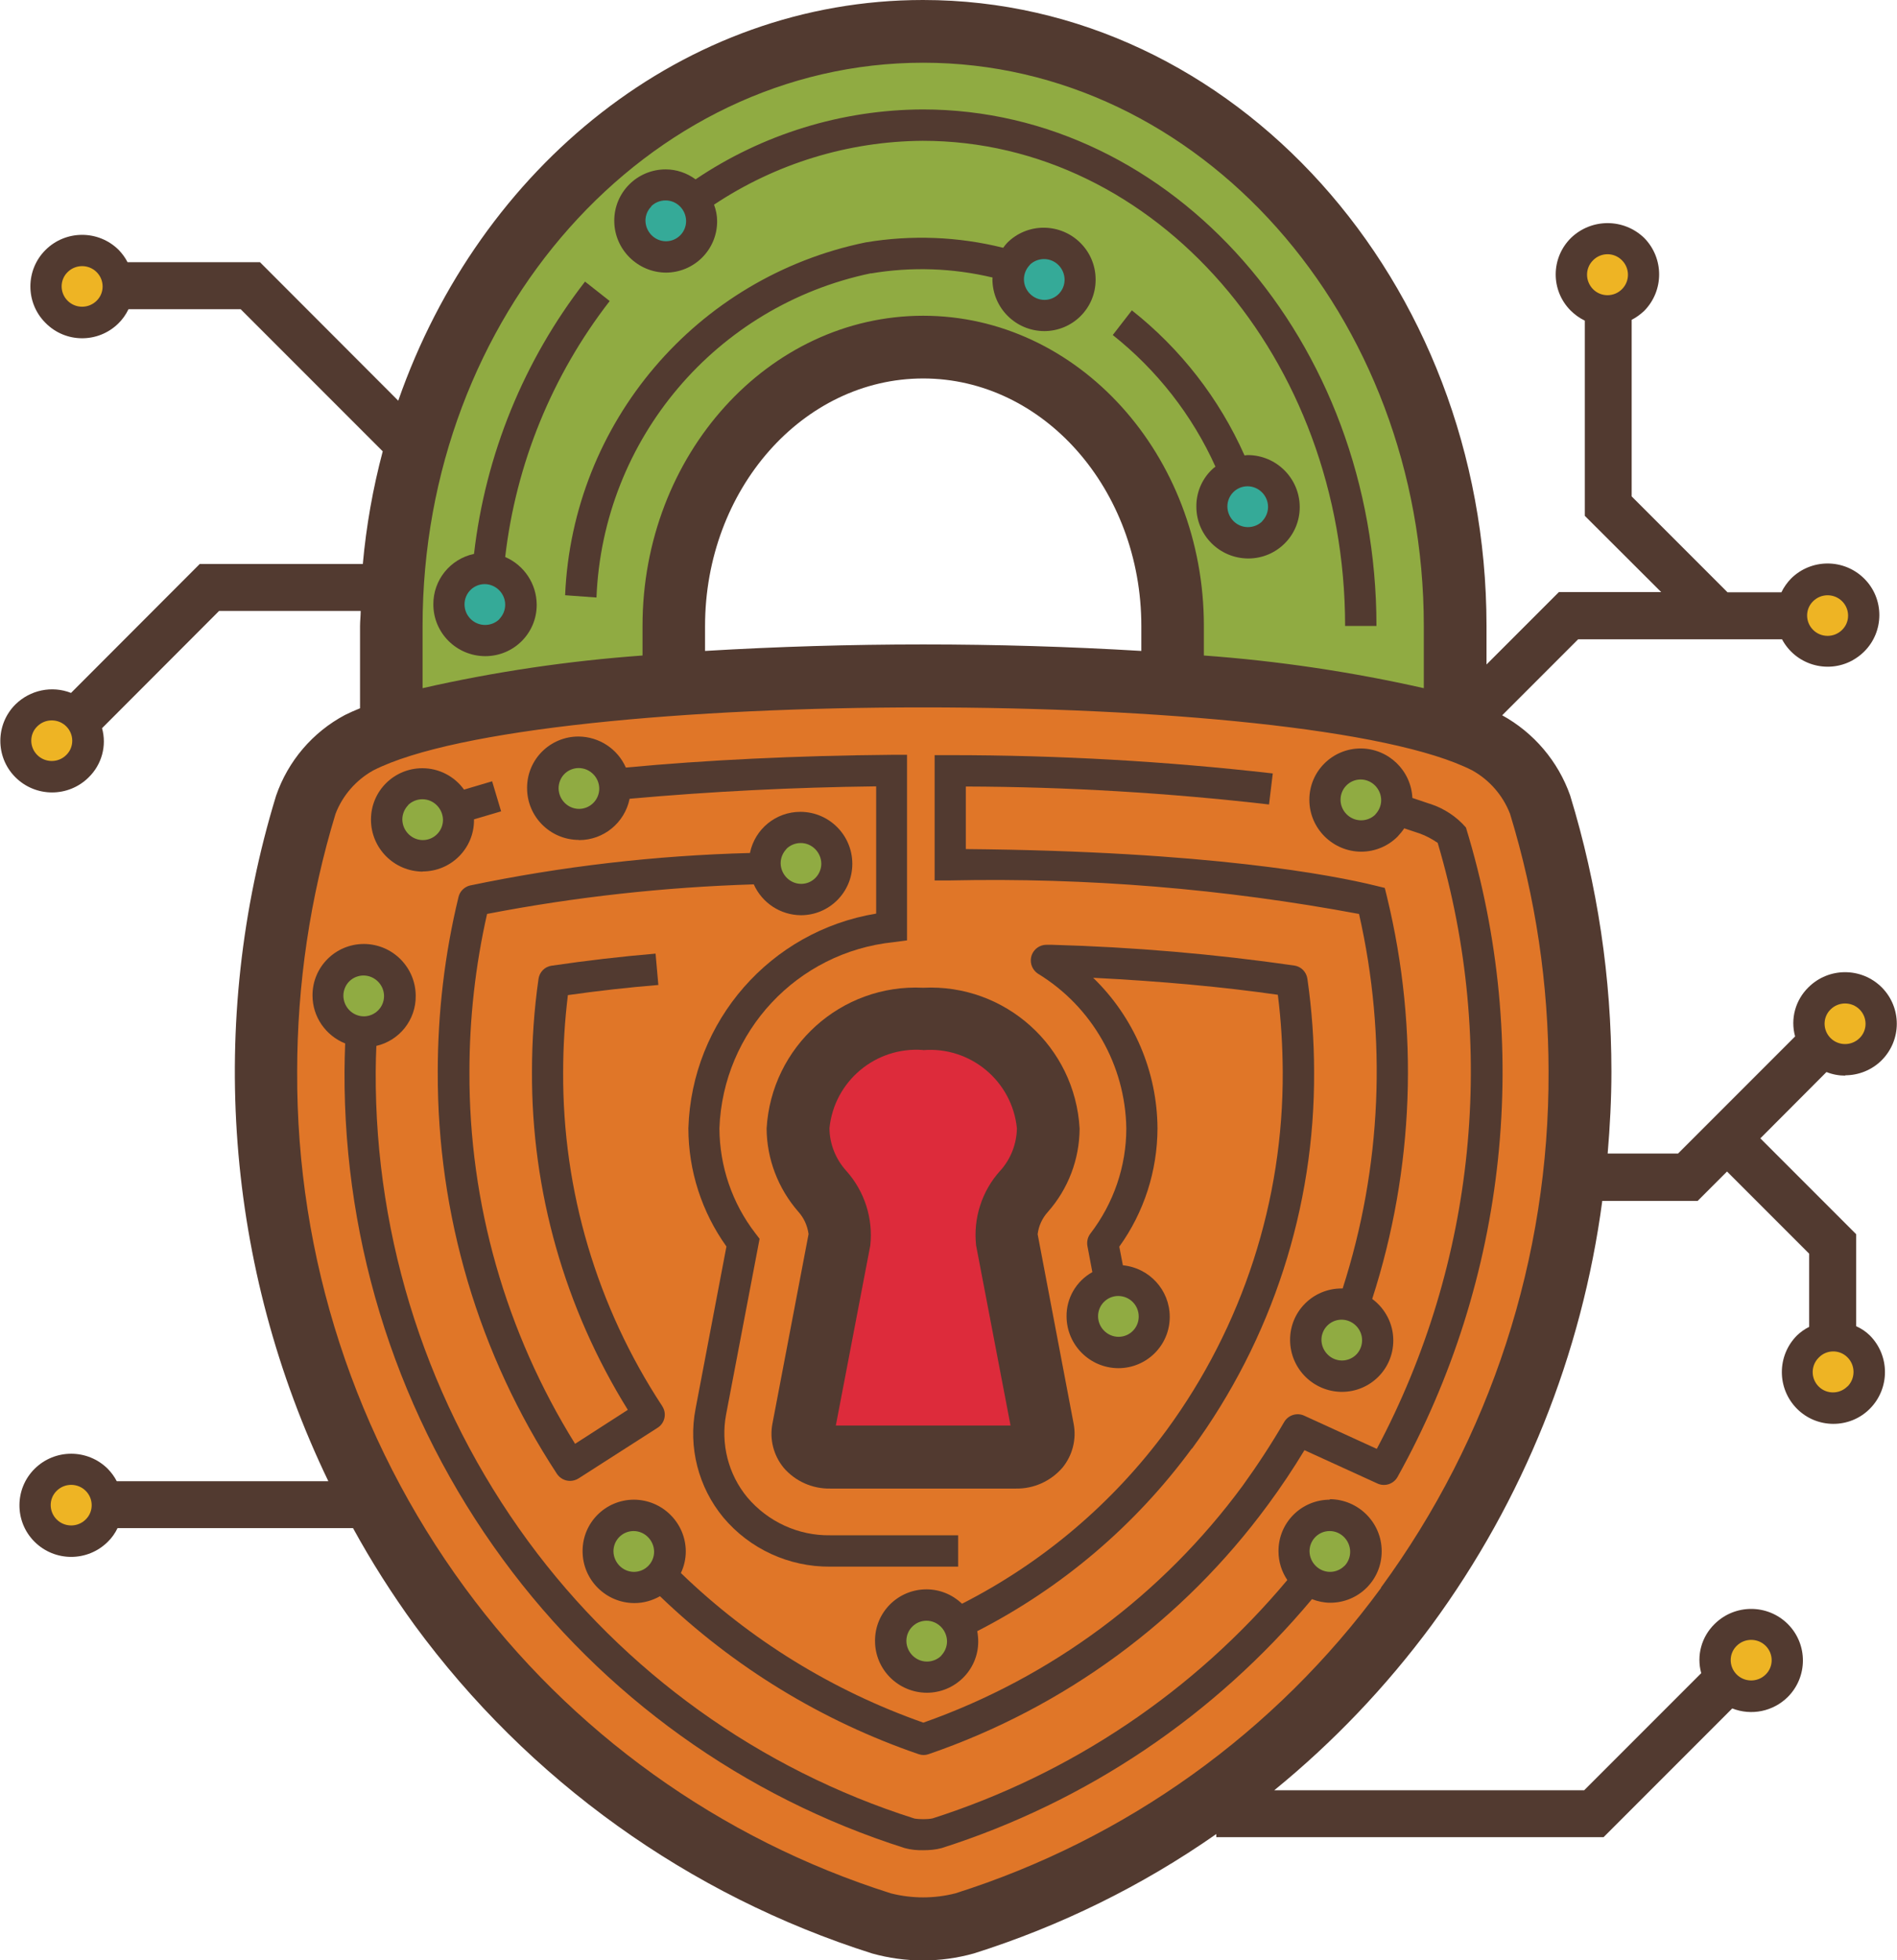 <?xml version="1.0" encoding="UTF-8"?>
<svg id="Layer_2" data-name="Layer 2" xmlns="http://www.w3.org/2000/svg" viewBox="0 0 116.18 120">
  <defs>
    <style>
      .cls-1 {
        fill: #e07628;
      }

      .cls-2 {
        fill: #eeb424;
      }

      .cls-3 {
        fill: #35aa98;
      }

      .cls-4 {
        fill: #90ab42;
      }

      .cls-5 {
        fill: #523a30;
      }

      .cls-6 {
        fill: #dd2b3b;
      }
    </style>
  </defs>
  <g id="ART-11-SECRET">
    <g id="Layer_103" data-name="Layer 103">
      <g>
        <path class="cls-4" d="M56.53,21.25c8.42,0,15.27,7.67,15.27,17.07v11.48c0,9.42-6.85,17.07-15.28,17.07s-15.27-7.67-15.27-17.07v-11.48c0-9.42,6.85-17.07,15.28-17.07M56.53,1.91c-17.92,0-32.58,16.39-32.58,36.41v11.48c0,20.03,14.66,36.41,32.58,36.41s32.58-16.39,32.58-36.41v-11.48c0-20.03-14.66-36.41-32.58-36.41h0Z"/>
        <ellipse class="cls-2" cx="113" cy="62.68" rx="2.21" ry="2.2"/>
        <ellipse class="cls-2" cx="111.93" cy="37.67" rx="2.21" ry="2.2"/>
        <ellipse class="cls-2" cx="98.45" cy="16.82" rx="2.2" ry="2.21"/>
        <ellipse class="cls-2" cx="112.27" cy="83.98" rx="2.2" ry="2.21"/>
        <ellipse class="cls-2" cx="3.17" cy="45.34" rx="2.21" ry="2.2"/>
        <ellipse class="cls-2" cx="107.25" cy="101.63" rx="2.21" ry="2.2"/>
        <ellipse class="cls-2" cx="5.03" cy="17.53" rx="2.21" ry="2.2"/>
        <ellipse class="cls-2" cx="4.37" cy="92.14" rx="2.21" ry="2.2"/>
        <path class="cls-1" d="M21.99,45.47c-1.51.82-2.67,2.17-3.26,3.79-1.62,5.3-2.44,10.81-2.44,16.35-.05,11.77,3.68,23.24,10.64,32.72,6.73,9.17,16.2,15.97,27.05,19.41,1.67.45,3.42.45,5.09,0,10.85-3.44,20.33-10.23,27.06-19.41,6.96-9.48,10.7-20.95,10.64-32.72,0-5.54-.82-11.05-2.44-16.35-.59-1.62-1.74-2.97-3.26-3.79-10.55-5.39-58.55-5.39-69.09,0h0Z"/>
        <path class="cls-6" d="M61.66,75.9l2.21,11.59c.13.81-.43,1.58-1.25,1.7-.14.02-.27.02-.41,0h-11.37c-.82.1-1.56-.48-1.66-1.3-.02-.14-.01-.27,0-.41l2.21-11.59c.07-1.09-.31-2.16-1.04-2.96-.95-1.06-1.48-2.44-1.49-3.86.28-3.96,3.7-6.96,7.67-6.71,3.96-.25,7.38,2.75,7.67,6.71-.01,1.42-.55,2.8-1.49,3.86-.73.81-1.11,1.87-1.04,2.96Z"/>
        <g>
          <ellipse class="cls-3" cx="63.94" cy="17.11" rx="2.2" ry="2.21" transform="translate(6.63 50.22) rotate(-45)"/>
          <ellipse class="cls-3" cx="40.76" cy="13.53" rx="2.2" ry="2.21" transform="translate(2.37 32.78) rotate(-45)"/>
          <ellipse class="cls-3" cx="29.7" cy="37.01" rx="2.2" ry="2.21" transform="translate(-17.47 31.84) rotate(-45)"/>
          <ellipse class="cls-3" cx="76.41" cy="31.02" rx="2.2" ry="2.21" transform="translate(.44 63.11) rotate(-45)"/>
          <ellipse class="cls-4" cx="25.87" cy="50.18" rx="2.2" ry="2.21" transform="translate(-27.91 32.99) rotate(-45)"/>
          <ellipse class="cls-4" cx="35.45" cy="48.27" rx="2.2" ry="2.21" transform="translate(-23.75 39.2) rotate(-45)"/>
          <ellipse class="cls-4" cx="49.04" cy="52.86" rx="2.2" ry="2.21" transform="translate(-23.01 50.16) rotate(-45)"/>
          <ellipse class="cls-4" cx="22.27" cy="60.96" rx="2.2" ry="2.21" transform="translate(-36.58 33.6) rotate(-45)"/>
          <ellipse class="cls-4" cx="56.74" cy="100.47" rx="2.2" ry="2.21" transform="translate(-54.42 69.54) rotate(-45)"/>
          <ellipse class="cls-4" cx="68.48" cy="80.59" rx="2.2" ry="2.21" transform="translate(-36.93 72.03) rotate(-45)"/>
          <ellipse class="cls-4" cx="38.8" cy="94.97" rx="2.2" ry="2.21" transform="translate(-55.79 55.25) rotate(-45)"/>
          <ellipse class="cls-4" cx="83.33" cy="48.97" rx="2.2" ry="2.21" transform="translate(-10.22 73.27) rotate(-45)"/>
          <ellipse class="cls-4" cx="82.15" cy="82.04" rx="2.2" ry="2.21" transform="translate(-33.95 82.12) rotate(-45)"/>
          <ellipse class="cls-4" cx="81.43" cy="94.98" rx="2.2" ry="2.21" transform="translate(-43.31 85.4) rotate(-45)"/>
        </g>
        <g>
          <path class="cls-5" d="M113,65.83c.84,0,1.65-.33,2.24-.92,1.23-1.23,1.24-3.22.01-4.46,0,0,0,0-.01-.01-1.24-1.23-3.24-1.23-4.48,0-.8.78-1.12,1.93-.82,3.01l-7.17,7.17h-4.31c.14-1.66.23-3.33.23-5.01,0-5.73-.85-11.43-2.53-16.92-.74-2.09-2.22-3.83-4.16-4.9l4.65-4.65h12.49c.82,1.54,2.74,2.13,4.29,1.3.27-.15.52-.33.74-.55,1.23-1.22,1.24-3.22.02-4.45,0,0-.01-.01-.02-.02-1.24-1.23-3.24-1.23-4.48,0-.24.25-.44.53-.59.84h-3.3l-5.87-5.87v-10.81c.28-.14.53-.33.76-.54,1.23-1.24,1.23-3.24,0-4.48-1.25-1.2-3.22-1.2-4.47,0-1.24,1.22-1.26,3.2-.04,4.44.26.26.55.47.88.63v11.95l4.68,4.67h-6.27l-4.43,4.43v-2.39C91.02,17.19,75.55,0,56.53,0c-14.64,0-27.14,10.2-32.14,24.53l-8.47-8.48H7.81c-.14-.28-.33-.53-.54-.75-1.24-1.23-3.24-1.23-4.48,0-1.23,1.22-1.24,3.22-.02,4.45,0,0,.01.01.02.02,1.22,1.24,3.21,1.25,4.45.04.26-.25.47-.55.63-.88h6.87l8.7,8.7c-.6,2.26-1.01,4.57-1.22,6.9h-9.99l-7.88,7.89c-1.17-.46-2.5-.18-3.4.7-1.23,1.22-1.24,3.22-.02,4.45,0,0,.01.01.02.02,1.24,1.23,3.24,1.23,4.48,0,.8-.78,1.12-1.93.82-3.01l7.17-7.18h8.67c0,.31-.04.62-.04.94v5.02c-.32.13-.64.27-.92.41-1.98,1.05-3.49,2.82-4.22,4.94-4.25,13.89-3.11,28.88,3.2,41.97H7.15c-.14-.28-.33-.53-.55-.76-1.24-1.23-3.24-1.23-4.48,0-1.23,1.22-1.24,3.22-.02,4.45,0,0,.01.01.02.02,1.24,1.23,3.24,1.23,4.48,0,.25-.24.45-.53.6-.84h14.42c1.13,2.06,2.39,4.04,3.77,5.94,6.97,9.5,16.79,16.54,28.02,20.1,2.04.57,4.19.57,6.23,0,5.29-1.67,10.3-4.13,14.85-7.31v.19h23.72l7.88-7.88c1.17.46,2.5.19,3.4-.7,1.23-1.23,1.24-3.22.01-4.46,0,0,0,0-.01-.01-1.24-1.23-3.24-1.23-4.48,0-.8.78-1.12,1.93-.82,3.01l-7.17,7.17h-18.98c3.62-2.95,6.86-6.35,9.64-10.11,5.61-7.64,9.2-16.57,10.45-25.97h5.84l1.8-1.8,5.03,5.03v4.48c-.28.14-.53.32-.75.53-1.23,1.24-1.23,3.24,0,4.48,1.22,1.23,3.22,1.24,4.45.02,0,0,.01-.01.02-.02,1.23-1.24,1.23-3.24,0-4.48-.24-.24-.53-.43-.84-.57v-5.63l-5.87-5.87,4.05-4.06c.37.15.77.22,1.16.22h0ZM97.57,15.93c.48-.48,1.25-.49,1.74-.02,0,0,.01.01.02.02.49.48.5,1.28.01,1.77-.48.49-1.28.5-1.77.01s-.5-1.28-.01-1.77c0,0,0,0,.01-.01ZM111.04,36.81c.49-.49,1.29-.49,1.78,0,.48.48.49,1.26.01,1.74,0,0,0,0-.01.01-.49.49-1.29.49-1.78,0-.48-.48-.49-1.26-.01-1.74,0,0,0,0,.01-.01ZM5.92,18.41c-.49.49-1.29.49-1.78,0-.48-.48-.49-1.26-.01-1.74,0,0,0,0,.01-.01.49-.49,1.29-.49,1.78,0,.48.48.49,1.26.01,1.74,0,0,0,0-.01.01ZM4.06,46.22c-.49.49-1.29.49-1.78,0-.48-.48-.49-1.26-.01-1.74,0,0,0,0,.01-.01.49-.49,1.29-.49,1.78,0,.48.48.49,1.26.01,1.74,0,0,0,0-.01.01ZM5.25,93.02c-.49.49-1.29.49-1.78,0-.48-.48-.49-1.26-.01-1.74,0,0,0,0,.01-.01.49-.49,1.29-.49,1.78,0,.48.48.49,1.26.01,1.74,0,0,0,0-.01.01ZM106.36,100.76c.49-.49,1.29-.49,1.78,0,.48.48.49,1.27,0,1.75h0c-.49.49-1.29.49-1.78,0-.48-.48-.49-1.26-.01-1.74,0,0,0,0,.01-.01ZM25.88,38.33c0-19.02,13.75-34.49,30.66-34.49s30.66,15.48,30.66,34.49v3.8c-4.43-1-8.94-1.67-13.47-2v-1.81c0-10.47-7.71-18.99-17.19-18.99s-17.19,8.52-17.19,18.99v1.81c-4.53.33-9.04.99-13.47,2v-3.8ZM69.9,39.85c-8.9-.53-17.82-.53-26.72,0v-1.52c0-8.36,5.99-15.16,13.36-15.16s13.36,6.8,13.36,15.16v1.52ZM84.59,97.2c-6.49,8.85-15.62,15.4-26.08,18.71-1.29.33-2.65.33-3.95,0-10.46-3.31-19.6-9.86-26.09-18.71-6.72-9.16-10.32-20.23-10.27-31.59,0-5.35.79-10.67,2.35-15.79.43-1.12,1.25-2.06,2.3-2.65,10.07-5.15,57.27-5.15,67.33,0,1.05.59,1.86,1.52,2.3,2.65,1.57,5.12,2.36,10.44,2.36,15.79.05,11.36-3.55,22.43-10.27,31.59h0ZM113.15,84.87c-.48.49-1.27.5-1.76.02-.49-.48-.5-1.27-.02-1.76,0,0,.02-.02.03-.03.47-.48,1.25-.49,1.73-.02,0,0,.01.01.02.02.49.49.49,1.29,0,1.78h0ZM112.11,61.8c.49-.49,1.29-.49,1.78,0,.48.48.49,1.27,0,1.75h0c-.49.49-1.29.49-1.78,0-.48-.48-.49-1.26-.01-1.74,0,0,0,0,.01-.01Z"/>
          <path class="cls-5" d="M46.16,54.13c.51,1.15,1.64,1.89,2.89,1.9,1.74,0,3.15-1.41,3.15-3.15,0,0,0,0,0-.01-.01-1.75-1.42-3.16-3.17-3.17h-.01c-1.5,0-2.79,1.05-3.09,2.52-5.76.15-11.5.81-17.15,1.99-.35.09-.62.36-.7.71-.85,3.5-1.27,7.1-1.27,10.7-.03,8.74,2.5,17.3,7.3,24.61.18.27.48.43.8.43.18,0,.36-.05.52-.15l4.84-3.1c.45-.28.58-.88.29-1.32,0,0,0-.01-.01-.02-3.99-6.07-6.1-13.18-6.06-20.44,0-1.58.1-3.15.29-4.71,1.84-.26,3.69-.47,5.54-.62l-.17-1.92c-2.13.18-4.26.43-6.37.74-.42.06-.74.39-.8.81-.27,1.89-.4,3.79-.4,5.69-.03,7.31,2.01,14.48,5.87,20.69l-3.23,2.08c-4.25-6.83-6.5-14.72-6.47-22.76,0-3.26.36-6.5,1.08-9.68,5.39-1.04,10.85-1.64,16.33-1.81h0ZM48.16,51.97c.23-.23.55-.36.88-.36.69,0,1.25.57,1.26,1.26,0,.68-.55,1.24-1.23,1.24,0,0,0,0,0,0-.69,0-1.25-.57-1.26-1.26,0-.33.13-.64.36-.88ZM83.23,55.94c1.73,7.6,1.39,15.52-1,22.94h-.07c-1.74,0-3.15,1.4-3.15,3.14,0,0,0,.01,0,.02.01,1.75,1.42,3.16,3.17,3.17h0c1.74,0,3.15-1.4,3.15-3.14,0,0,0-.01,0-.02,0-1-.49-1.94-1.29-2.53,2.57-7.96,2.88-16.47.91-24.59l-.14-.57-.57-.14c-2.6-.64-10.19-2.11-25.09-2.24v-3.83c6.21.02,12.41.39,18.57,1.1l.23-1.9c-6.56-.75-13.15-1.12-19.75-1.12h-.96v7.67h.96c8.39-.18,16.77.51,25.02,2.05h0ZM83.06,82.93c-.23.23-.55.36-.87.36-.69,0-1.25-.57-1.26-1.26,0-.68.54-1.23,1.22-1.24,0,0,0,0,.01,0,.69,0,1.26.57,1.26,1.26,0,.33-.13.65-.36.88Z"/>
          <path class="cls-5" d="M73,88.69c4.9-6.69,7.53-14.78,7.48-23.08,0-1.9-.14-3.81-.41-5.69-.06-.42-.39-.75-.8-.81-4.92-.71-9.87-1.13-14.84-1.27h-.34c-.53,0-.96.43-.96.96,0,.33.17.63.44.81,3.31,2.02,5.35,5.6,5.41,9.47,0,2.33-.78,4.59-2.2,6.44-.17.22-.23.5-.18.77l.3,1.59c-.99.55-1.6,1.6-1.58,2.73.02,1.74,1.43,3.14,3.17,3.15,1.74,0,3.15-1.4,3.15-3.14,0,0,0-.01,0-.02-.01-1.63-1.25-2.98-2.87-3.14l-.22-1.14c1.52-2.11,2.33-4.64,2.34-7.24-.02-3.48-1.44-6.8-3.94-9.22,4.18.21,7.97.56,11.31,1.04.2,1.56.29,3.14.3,4.71.04,7.89-2.45,15.58-7.11,21.94-3.29,4.47-7.58,8.11-12.53,10.63-.59-.56-1.36-.88-2.18-.88-1.74,0-3.15,1.4-3.15,3.14,0,0,0,.01,0,.02,0,1.75,1.42,3.16,3.17,3.17h0c1.73,0,3.15-1.4,3.15-3.13,0-.21-.02-.43-.06-.64,5.19-2.66,9.69-6.48,13.14-11.18h0ZM69.74,80.6c0,.68-.54,1.23-1.22,1.24,0,0,0,0-.01,0-.69,0-1.26-.57-1.26-1.26,0-.68.54-1.23,1.22-1.24,0,0,0,0,.01,0,.7,0,1.26.56,1.26,1.26h0ZM57.65,101.36c-.23.23-.55.36-.88.36-.69,0-1.25-.57-1.26-1.26,0-.68.54-1.23,1.22-1.24,0,0,0,0,.01,0,.69,0,1.25.57,1.26,1.26,0,.33-.13.64-.36.88Z"/>
          <path class="cls-5" d="M46.95,69.08c.01,1.88.71,3.69,1.95,5.11.34.38.55.85.62,1.36l-2.21,11.59c-.19.96.06,1.95.68,2.71.71.83,1.76,1.3,2.86,1.28h11.36c1.1.02,2.14-.45,2.86-1.28.62-.76.87-1.75.68-2.71l-2.2-11.58c.06-.51.28-.98.62-1.36,1.25-1.41,1.94-3.22,1.95-5.11-.28-5.02-4.56-8.87-9.58-8.62-5.02-.25-9.3,3.6-9.59,8.62ZM56.53,64.29c2.9-.24,5.46,1.89,5.75,4.79-.02.96-.38,1.89-1.03,2.6-1.12,1.24-1.65,2.9-1.47,4.56l2.11,11.03h-10.7l2.11-11.02c.18-1.66-.35-3.32-1.47-4.57-.65-.72-1.02-1.64-1.03-2.61.29-2.89,2.84-5.01,5.73-4.79Z"/>
          <path class="cls-5" d="M87.57,49.21l-1.07-.36c-.08-1.69-1.47-3.02-3.16-3.03h0c-1.74,0-3.15,1.4-3.15,3.14,0,0,0,.01,0,.02.01,1.74,1.43,3.15,3.17,3.16.84,0,1.64-.33,2.23-.92.15-.16.29-.33.41-.51l.96.32c.39.14.75.34,1.09.57,3.67,12.38,2.33,25.7-3.73,37.1l-4.44-2.03c-.45-.21-.98-.04-1.23.38-.78,1.34-1.63,2.64-2.54,3.9-4.92,6.69-11.73,11.75-19.56,14.51-5.55-1.95-10.62-5.07-14.85-9.16.2-.42.3-.87.3-1.33-.01-1.74-1.43-3.15-3.17-3.16h0c-1.74,0-3.15,1.4-3.15,3.14,0,0,0,.01,0,.02,0,1.75,1.43,3.17,3.18,3.17.55,0,1.08-.15,1.56-.42,4.51,4.34,9.92,7.64,15.84,9.67.2.07.41.07.61,0,8.33-2.86,15.59-8.19,20.8-15.29.79-1.07,1.53-2.18,2.22-3.32l4.47,2.04c.45.21.99.03,1.23-.4,6.75-12.13,8.26-26.49,4.19-39.76-.58-.67-1.33-1.16-2.17-1.44h0ZM84.24,49.86c-.23.23-.55.36-.88.36-.69,0-1.26-.57-1.26-1.26,0-.68.54-1.23,1.22-1.24,0,0,0,0,.01,0,.69,0,1.25.57,1.26,1.26,0,.33-.13.64-.36.88ZM38.83,96.23c-.69,0-1.25-.57-1.26-1.26,0-.68.54-1.23,1.22-1.24,0,0,0,0,.01,0,.69,0,1.25.57,1.26,1.26,0,.68-.54,1.23-1.22,1.24,0,0,0,0-.01,0h0ZM53.34,16.74c2.48-.42,5.01-.33,7.45.25,0,.04-.01.07-.01.11.01,1.75,1.42,3.16,3.17,3.17h0c1.74,0,3.15-1.4,3.15-3.14,0,0,0-.01,0-.02,0-1.75-1.42-3.16-3.17-3.17h-.01c-.84,0-1.64.33-2.23.92-.09.1-.18.2-.25.31-2.76-.69-5.63-.8-8.43-.33-10.36,2.13-17.95,11.03-18.4,21.6l1.92.14c.39-9.69,7.32-17.87,16.81-19.85h0ZM63.06,16.22c.23-.23.55-.36.88-.36.69,0,1.25.56,1.26,1.26,0,.68-.54,1.23-1.22,1.24,0,0,0,0-.01,0-.69,0-1.26-.57-1.26-1.26,0-.33.13-.64.36-.88h0Z"/>
          <path class="cls-5" d="M40.77,16.69c1.74,0,3.15-1.4,3.15-3.14,0,0,0-.01,0-.02,0-.34-.07-.68-.19-1,3.79-2.52,8.23-3.88,12.78-3.91,14.26,0,25.87,13.33,25.87,29.7h1.92c0-17.44-12.47-31.62-27.79-31.62-4.96.02-9.8,1.51-13.91,4.28-.53-.39-1.17-.61-1.83-.61h0c-1.74,0-3.15,1.4-3.15,3.14,0,0,0,.01,0,.02.01,1.74,1.43,3.15,3.17,3.16ZM39.88,12.63c.23-.23.55-.36.88-.36.69,0,1.25.56,1.26,1.26,0,.68-.54,1.23-1.22,1.24,0,0,0,0-.01,0-.69,0-1.25-.57-1.26-1.26,0-.33.13-.64.36-.87h0ZM30.94,34.1c.66-5.71,2.88-11.13,6.4-15.67l-1.51-1.19c-3.75,4.83-6.1,10.6-6.8,16.67-1.46.31-2.5,1.6-2.49,3.09,0,1.75,1.42,3.16,3.17,3.17h.01c1.74,0,3.15-1.4,3.15-3.14,0,0,0-.01,0-.02-.01-1.27-.77-2.41-1.93-2.91h0ZM30.59,37.9c-.23.23-.55.36-.88.36-.69,0-1.26-.56-1.26-1.26,0-.68.54-1.23,1.22-1.24,0,0,0,0,.01,0,.69,0,1.26.57,1.26,1.26,0,.33-.13.64-.36.88h0Z"/>
          <path class="cls-5" d="M76.41,27.86c-.07,0-.13.02-.19.02-1.55-3.48-3.91-6.52-6.9-8.88l-1.17,1.51c2.71,2.15,4.87,4.91,6.29,8.06-.09.06-.17.13-.25.21-.6.59-.93,1.4-.92,2.24,0,1.75,1.42,3.16,3.17,3.17h.01c1.74,0,3.15-1.4,3.15-3.14,0,0,0-.01,0-.02-.01-1.75-1.43-3.16-3.17-3.17h0ZM77.31,31.91c-.23.23-.55.36-.88.36-.69,0-1.25-.56-1.26-1.26,0-.68.54-1.23,1.22-1.24,0,0,0,0,.01,0,.69,0,1.26.57,1.26,1.26,0,.33-.13.64-.36.88h0ZM25.88,53.35c1.74,0,3.15-1.4,3.15-3.14,0,0,0-.01,0-.02v-.03l1.66-.49-.55-1.84-1.72.51c-.59-.82-1.54-1.31-2.55-1.31-1.74,0-3.15,1.4-3.15,3.14,0,0,0,.01,0,.02.01,1.75,1.42,3.16,3.17,3.17ZM24.99,49.29c.23-.23.55-.36.88-.36.69,0,1.25.57,1.26,1.26,0,.68-.54,1.23-1.22,1.24,0,0,0,0-.01,0-.69,0-1.25-.57-1.26-1.26,0-.33.13-.64.36-.88ZM35.46,51.43h.01c1.5,0,2.79-1.06,3.09-2.53,5.02-.45,10.06-.7,15.1-.76v7.79c-6.48,1.07-11.3,6.58-11.5,13.14,0,2.6.82,5.13,2.33,7.24l-1.89,9.93c-.46,2.36.17,4.81,1.7,6.66,1.62,1.93,4.02,3.03,6.54,3.01h7.84v-1.92h-7.84c-1.95.03-3.81-.83-5.07-2.32-1.17-1.41-1.64-3.28-1.3-5.08l2.05-10.75-.26-.34c-1.42-1.84-2.19-4.1-2.2-6.43.22-5.92,4.76-10.78,10.66-11.39l.83-.11v-11.36h-.96c-5.8.05-11.38.32-16.26.78-.51-1.15-1.64-1.89-2.9-1.9-1.74,0-3.15,1.4-3.15,3.14,0,0,0,.01,0,.02,0,1.74,1.41,3.16,3.16,3.17ZM34.57,47.38c.23-.23.55-.36.87-.36.69,0,1.26.57,1.26,1.26,0,.68-.55,1.23-1.22,1.24,0,0,0,0-.01,0-.69,0-1.25-.56-1.26-1.26,0-.33.13-.65.36-.88h0Z"/>
          <path class="cls-5" d="M81.45,91.81c-1.74,0-3.15,1.4-3.15,3.14,0,0,0,.01,0,.02,0,.63.19,1.24.54,1.76-5.71,6.82-13.25,11.88-21.72,14.59-.19.04-.38.05-.57.05-.18,0-.37-.01-.55-.04-9.48-3.01-17.76-8.95-23.65-16.97-6.11-8.33-9.39-18.41-9.34-28.75,0-.53.02-1.06.04-1.58,1.42-.33,2.43-1.6,2.41-3.07-.01-1.75-1.42-3.16-3.17-3.17h0c-1.74,0-3.15,1.4-3.15,3.14,0,0,0,.01,0,.02,0,1.29.8,2.45,2,2.93-.02.57-.04,1.15-.04,1.72-.05,10.74,3.35,21.22,9.71,29.88,6.12,8.35,14.74,14.53,24.6,17.66.37.1.75.14,1.14.13.38,0,.75-.03,1.12-.13,8.86-2.82,16.72-8.11,22.68-15.24.36.14.74.22,1.12.22h0c1.74,0,3.15-1.4,3.15-3.14,0,0,0-.01,0-.02,0-1.75-1.43-3.17-3.18-3.18h0ZM21.39,60.08c.23-.23.55-.36.87-.36.69,0,1.26.57,1.26,1.26,0,.68-.55,1.23-1.22,1.24,0,0,0,0-.01,0-.69,0-1.25-.56-1.26-1.26,0-.33.13-.65.36-.88h0ZM82.33,95.87c-.23.23-.55.36-.87.36-.69,0-1.25-.57-1.26-1.26,0-.68.54-1.23,1.22-1.24,0,0,0,0,.01,0,.69,0,1.25.57,1.26,1.26,0,.33-.12.64-.35.88h-.01Z"/>
        </g>
      </g>
    </g>
  </g>
</svg>